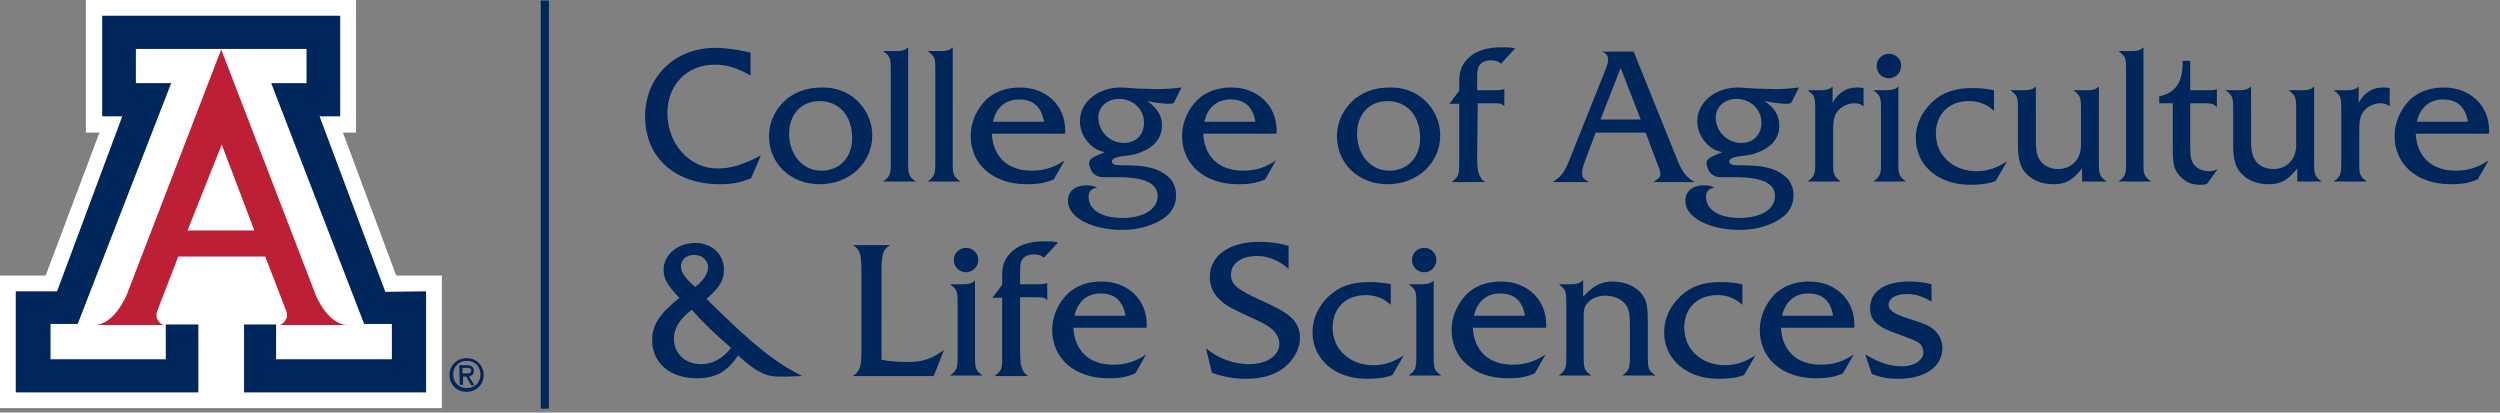 <?xml version="1.0" encoding="utf-8"?>
<!-- Generator: Adobe Illustrator 20.0.0, SVG Export Plug-In . SVG Version: 6.00 Build 0)  -->
<svg version="1.1" id="Layer_1" xmlns="http://www.w3.org/2000/svg" xmlns:xlink="http://www.w3.org/1999/xlink" x="0px" y="0px"
	 viewBox="0 0 460 75.9" style="enable-background:new 0 0 460 75.9;" xml:space="preserve">
<rect x="0" y="0" width="460" height="75.9" fill="#808080" stroke="none"/>
<style type="text/css">
	.st0{fill:#FFFFFF;}
	.st1{fill:#BD2036;}
	.st2{fill:#00275B;}
</style>
<g>
	<polygon class="st0" points="15.8,0 15.8,24.4 18.3,24.4 8.4,50.7 0,50.7 0,75.1 81.3,75.1 81.3,50.7 72.9,50.7 63.1,24.4 
		65.5,24.4 65.5,0 	"/>
	<g>
		<path class="st1" d="M40.7,9.1l17.4,45.2c0,0,2.2,5.5,5.9,5.5H51.3c0,0,0.6,0.1,1.3-1c0.4-0.6,0.1-1.5,0.1-1.5l-3.9-10.1h-8h-8
			l-3.9,10.1c0,0-0.3,0.9,0.1,1.5c0.6,1.1,1.3,1,1.3,1H17.4c3.6,0,5.9-5.5,5.9-5.5L40.7,9.1z"/>
	</g>
	<polygon class="st2" points="40.7,9 56.4,9 56.4,15.3 49.9,15.3 67,59.6 72.1,59.6 72.1,66.1 50.8,66.1 50.8,59.7 44.9,59.7 
		44.9,72.2 78.4,72.2 78.4,53.6 70.9,53.7 58.8,21.4 62.6,21.4 62.6,2.9 40.7,2.9 18.8,2.9 18.8,21.4 22.5,21.4 10.5,53.6 2.9,53.6 
		2.9,72.2 36.5,72.2 36.5,59.7 30.5,59.7 30.5,66.1 9.3,66.1 9.3,59.6 14.3,59.6 31.5,15.3 25,15.3 25,9 	"/>
	<g>
		<path class="st2" d="M88.1,66.8c0.6,0.6,0.9,1.3,0.9,2.2c0,0.9-0.3,1.6-0.9,2.2s-1.4,0.9-2.3,0.9s-1.6-0.3-2.2-0.9
			s-0.9-1.3-0.9-2.2c0-0.9,0.3-1.6,0.9-2.2s1.4-0.9,2.2-0.9C86.8,65.9,87.5,66.2,88.1,66.8 M87.7,67.1c-0.5-0.5-1.1-0.7-1.8-0.7
			c-0.7,0-1.3,0.2-1.8,0.7s-0.7,1.1-0.7,1.8c0,0.7,0.2,1.3,0.7,1.8s1.1,0.7,1.8,0.7c0.7,0,1.3-0.2,1.8-0.7s0.7-1.1,0.7-1.8
			C88.4,68.3,88.2,67.6,87.7,67.1 M84.5,67.2h0.3H86c0.4,0,0.7,0.1,0.9,0.3c0.2,0.2,0.3,0.4,0.3,0.7c0,0.3-0.1,0.6-0.3,0.8
			c-0.2,0.1-0.4,0.2-0.6,0.3l1,1.6H87h-0.3l-0.9-1.6h-0.6v1.5h-0.3h-0.3L84.5,67.2L84.5,67.2z M85.1,68.7h0.8c0.3,0,0.5,0,0.6-0.1
			s0.2-0.2,0.2-0.4c0-0.2-0.1-0.3-0.2-0.4s-0.3-0.1-0.6-0.1h-0.8V68.7z"/>
	</g>
	<polygon class="st0" points="40.6,42.4 46.8,42.4 40.8,26.6 34.5,42.4 	"/>
	<rect x="99.5" y="0.1" class="st2" width="1.5" height="75.1"/>
	<g>
		<path class="st2" d="M355.4,52.3c-1.1-0.3-2.5-0.5-4.1-0.5c-4.5,0-7.2,1.8-7.2,4.9c0,2.3,1.3,3.5,5.5,4.9c2.4,0.9,2.9,1.1,3.5,1.5
			c0.5,0.4,0.8,1,0.8,1.7c0,1.5-1.7,2.6-3.9,2.6c-2.3,0-4.1-0.6-6.8-2.2l1.2,3.6c1.8,0.7,3,0.9,4.9,0.9c4.9,0,8.1-2.2,8.1-5.7
			c0-1.2-0.5-2.3-1.4-3.2c-1-0.9-1.8-1.2-4.6-2.1c-2.9-0.9-3.9-1.6-3.9-2.6c0-1.2,1.3-2,3.4-2c1.5,0,2.8,0.4,4.5,1.4V52.3z
			 M327.9,58.1c0.6-2.6,2.3-4.1,4.8-4.1c2.6,0,4.1,1.3,4.6,4.1H327.9z M341.2,60.3v-0.6c0-4.6-3.5-7.9-8.3-7.9
			c-2.5,0-4.5,0.7-6.1,2.1c-1.8,1.7-3,4.2-3,6.8c0,5.3,4.2,8.9,10.3,8.9c2,0,3.4-0.2,5-0.9l2-3.5c-1.9,1.3-3.7,1.9-6.1,1.9
			c-4.4,0-7.1-2.6-7.3-6.8H341.2z M320.6,52.3c-1.5-0.3-2.6-0.4-4-0.4c-3.2,0-5.5,0.8-7.4,2.6s-3,4.1-3,6.6c0,5,4.1,8.6,10,8.6
			c1.9,0,3.5-0.2,4.7-0.7l2.1-3.6c-1.9,1.2-3.6,1.8-5.6,1.8c-4.3,0-7.5-2.9-7.5-6.9c0-3.6,2.4-6,6.1-6c1.8,0,3.3,0.6,4.6,1.8
			L320.6,52.3L320.6,52.3z M291.2,51.6c-0.5,0.5-1.1,0.7-2.1,0.7h-2.3c1.3,1,1.4,1.2,1.4,3.6v9.6c0,2.3-0.1,2.6-1.4,3.6h6
			c-1.3-1-1.4-1.2-1.4-3.6v-7.4c0-1,0.1-1.6,0.5-2.1c0.7-1,2-1.6,3.5-1.6s2.9,0.6,3.7,1.6c0.6,0.8,0.8,1.7,0.8,3.7v5.8
			c0,2.3-0.1,2.6-1.4,3.6h6.1c-1.3-1-1.4-1.2-1.4-3.6v-6.2c0-2.8-0.2-3.9-0.9-4.9c-1-1.6-3.2-2.6-5.6-2.6c-2.1,0-3.6,0.8-5.4,2.8v-3
			H291.2z M271.2,58.1c0.6-2.6,2.3-4.1,4.8-4.1c2.6,0,4.1,1.3,4.6,4.1H271.2z M284.5,60.3v-0.6c0-4.6-3.5-7.9-8.3-7.9
			c-2.5,0-4.5,0.7-6.1,2.1c-1.8,1.7-3,4.2-3,6.8c0,5.3,4.2,8.9,10.3,8.9c2,0,3.4-0.2,5-0.9l2-3.5c-1.9,1.3-3.7,1.9-6.1,1.9
			c-4.4,0-7.1-2.6-7.3-6.8H284.5z M262.1,45.6c-1.3,0-2.3,1-2.3,2.2c0,1.3,1,2.3,2.2,2.3c1.3,0,2.3-1,2.3-2.3
			C264.3,46.6,263.3,45.6,262.1,45.6 M263.8,51.6c-0.5,0.5-1.1,0.7-2.1,0.7h-2.5c1.3,1,1.4,1.2,1.4,3.6v9.6c0,2.3-0.1,2.6-1.4,3.6h6
			c-1.3-1-1.4-1.2-1.4-3.6V51.6z M255.9,52.3c-1.5-0.3-2.6-0.4-4-0.4c-3.2,0-5.5,0.8-7.4,2.6s-3,4.1-3,6.6c0,5,4.1,8.6,10,8.6
			c1.9,0,3.5-0.2,4.7-0.7l2.1-3.6c-1.9,1.2-3.6,1.8-5.6,1.8c-4.3,0-7.5-2.9-7.5-6.9c0-3.6,2.4-6,6.1-6c1.8,0,3.3,0.6,4.6,1.8
			L255.9,52.3L255.9,52.3z M237.3,45.3c-2-0.6-3.7-0.8-5.6-0.8c-5.5,0-9.1,2.5-9.1,6.5c0,1.6,0.7,3.2,1.9,4.2c1,1,2.2,1.6,5,2.9
			c2.9,1.3,3.8,1.8,4.7,2.6c0.7,0.7,1.2,1.6,1.2,2.6c0,2.1-2.3,3.7-5.5,3.7c-3,0-5.6-1-8-2.9l1.1,4.5c2.3,0.8,4.1,1.1,6.4,1.1
			c3.2,0,5.8-0.9,7.6-2.7c1.4-1.4,2.2-3.1,2.2-4.9c0-1.6-0.7-3-2-4c-1.1-0.9-2.3-1.5-5.3-2.9c-4.4-2-5.4-2.9-5.4-4.7
			c0-2,1.9-3.4,4.8-3.4c2.1,0,4.2,0.9,5.8,2.4v-4.2H237.3z M197.7,58.1c0.6-2.6,2.3-4.1,4.8-4.1c2.6,0,4.1,1.3,4.6,4.1H197.7z
			 M211,60.3v-0.6c0-4.6-3.5-7.9-8.3-7.9c-2.5,0-4.5,0.7-6.1,2.1c-1.8,1.7-3,4.2-3,6.8c0,5.3,4.2,8.9,10.3,8.9c2,0,3.4-0.2,5-0.9
			l2-3.5c-1.9,1.3-3.7,1.9-6.1,1.9c-4.4,0-7.1-2.6-7.3-6.8H211z M187.8,54.7h3c1.2,0,1.5,0.1,1.9,0.6v-3.2c-0.4,0.1-1,0.2-1.3,0.2
			h-3.7V50c0-1.1,0.1-1.8,0.3-2.1c0.4-0.7,1.2-1.1,2.2-1.1c0.7,0,1.2,0.1,1.9,0.6l2.6-2.8c-1-0.2-1.5-0.2-2.5-0.2
			c-2.6,0-4.5,0.6-5.8,1.7c-1.4,1.2-2,2.5-2,4.5v1.8l-1.8,2.4h1.8v10.8c0,2.3-0.1,2.6-1.4,3.6h6.2c-0.5-0.3-0.7-0.5-1-1.1
			c-0.4-0.8-0.5-1.5-0.5-3.7v-9.7H187.8z M177.8,45.6c-1.3,0-2.3,1-2.3,2.2c0,1.3,1,2.3,2.2,2.3c1.3,0,2.3-1,2.3-2.3
			C180,46.6,179,45.6,177.8,45.6 M179.4,51.6c-0.5,0.5-1.1,0.7-2.1,0.7h-2.5c1.3,1,1.4,1.2,1.4,3.6v9.6c0,2.3-0.1,2.6-1.4,3.6h6
			c-1.3-1-1.4-1.2-1.4-3.6V51.6z M162.2,49.8c0-3.1,0.3-3.9,1.6-4.7h-6.9c1.3,0.7,1.6,1.6,1.6,4.7v14.7c0,3.1-0.3,3.9-1.6,4.7h14.9
			l1.9-4.8c-2.4,1.7-4,2.2-6.6,2.2c-1.6,0-3.3-0.1-4.9-0.4V49.8z M127.3,57c2,2.3,4,4.2,7.2,7c-1.5,2-3.4,3-5.5,3
			c-2.9,0-5-1.9-5-4.7C124,60.4,125.1,58.6,127.3,57 M127.9,52.8c-1.9-1.7-2.6-2.7-2.6-3.8c0-1.2,1-2.1,2.4-2.1c1.5,0,2.6,1,2.6,2.3
			C130.2,50.4,129.5,51.6,127.9,52.8 M130,55c2.6-2.3,3.2-3.5,3.2-5.4c0-2.8-2.2-4.9-5.3-4.9c-3.2,0-5.8,2.2-5.8,4.9
			c0,1.7,0.7,2.9,2.9,5.2c-3.7,3-5,5-5,7.8c0,4.2,3.3,7,8.2,7c3.5,0,5.6-1.2,7.6-4.2c3.3,3,5,3.9,7.7,3.9c0.9,0,1.4,0,4.1-0.1
			C142.4,66.5,138.8,63.7,130,55"/>
		<path class="st2" d="M444.7,22.4c0.6-2.6,2.3-4.1,4.8-4.1c2.6,0,4.1,1.3,4.6,4.1H444.7z M458,24.6V24c0-4.6-3.5-7.9-8.3-7.9
			c-2.5,0-4.5,0.7-6.1,2.1c-1.8,1.7-3,4.2-3,6.8c0,5.3,4.2,8.9,10.3,8.9c2,0,3.4-0.2,5-0.9l2-3.5c-1.9,1.3-3.7,1.9-6.1,1.9
			c-4.4,0-7.1-2.6-7.3-6.8C444.5,24.6,458,24.6,458,24.6z M435.5,33.4c-1.3-1-1.4-1.2-1.4-3.6v-6c0-1.5,0.2-2.6,0.8-3.3
			c0.7-0.9,1.9-1.5,3.1-1.5c0.8,0,1.3,0.2,1.7,0.6v-3.4c-0.6-0.1-0.9-0.1-1.3-0.1c-1.9,0-3.4,1-4.4,2.8v-3c-0.5,0.5-1.1,0.7-2.1,0.7
			h-2.5c1.3,1,1.4,1.2,1.4,3.6v9.6c0,2.3-0.1,2.6-1.4,3.6H435.5z M422.7,33.4h4.5c-1.3-1-1.4-1.2-1.4-3.6V15.9
			c-0.5,0.5-1,0.7-2.1,0.7h-2.6c1.3,1,1.4,1.3,1.4,3.6v6.5c0,2.6-1.7,4.4-4.2,4.4c-1.3,0-2.5-0.5-3.2-1.4c-0.6-0.8-0.9-1.8-0.9-3.6
			V15.9c-0.5,0.5-1.1,0.7-2.2,0.7h-2.5c1.3,1,1.4,1.2,1.4,3.6v6.5c0,2.2,0.3,3.5,1,4.6c1.1,1.6,3,2.6,5.5,2.6c2.3,0,3.5-0.7,5.3-2.9
			L422.7,33.4L422.7,33.4z M402.9,19h2.7c1.2,0,1.7,0.1,2.3,0.7v-3.3c-0.4,0.2-1,0.2-2.1,0.2H403v-5.4h-1.4v0.4c0,2-0.4,3.5-1.3,4.5
			c-0.8,0.9-1.8,1.4-3,1.6V19h2.5v8.1c0,3.2,0.2,4.1,1.3,5.3c1,1.1,2.2,1.6,3.7,1.6c0.6,0,0.8,0,1.3-0.2l1.9-2.6
			c-0.6,0.2-1,0.3-1.5,0.3c-1.2,0-2.1-0.4-2.8-1.2c-0.5-0.7-0.7-1.4-0.7-3.4V19H402.9z M395.8,33.4c-1.3-1-1.4-1.2-1.4-3.6V8.7
			c-0.5,0.5-1.1,0.7-2.1,0.7h-2.5c1.3,1,1.4,1.2,1.4,3.6v16.8c0,2.3-0.1,2.6-1.4,3.6C389.8,33.4,395.8,33.4,395.8,33.4z M383.1,33.4
			h4.5c-1.3-1-1.4-1.2-1.4-3.6V15.9c-0.5,0.5-1,0.7-2.1,0.7h-2.6c1.3,1,1.4,1.3,1.4,3.6v6.5c0,2.6-1.7,4.4-4.2,4.4
			c-1.3,0-2.5-0.5-3.2-1.4c-0.6-0.8-0.9-1.8-0.9-3.6V15.9c-0.5,0.5-1.1,0.7-2.2,0.7h-2.5c1.3,1,1.4,1.2,1.4,3.6v6.5
			c0,2.2,0.3,3.5,1,4.6c1.1,1.6,3,2.6,5.5,2.6c2.3,0,3.5-0.7,5.3-2.9L383.1,33.4L383.1,33.4z M366.9,16.6c-1.5-0.3-2.6-0.4-4-0.4
			c-3.2,0-5.5,0.8-7.4,2.6c-1.9,1.8-3,4.1-3,6.6c0,5,4.1,8.6,10,8.6c1.9,0,3.5-0.2,4.7-0.7l2.1-3.6c-1.9,1.2-3.6,1.8-5.6,1.8
			c-4.3,0-7.5-2.9-7.5-6.9c0-3.6,2.4-6,6.1-6c1.8,0,3.3,0.6,4.6,1.8L366.9,16.6L366.9,16.6z M347.6,9.9c-1.3,0-2.3,1-2.3,2.2
			c0,1.3,1,2.3,2.2,2.3c1.3,0,2.3-1,2.3-2.3C349.9,10.9,348.8,9.9,347.6,9.9 M349.3,15.9c-0.5,0.5-1.1,0.7-2.1,0.7h-2.5
			c1.3,1,1.4,1.2,1.4,3.6v9.6c0,2.3-0.1,2.6-1.4,3.6h6c-1.3-1-1.4-1.2-1.4-3.6V15.9z M338.7,33.4c-1.3-1-1.4-1.2-1.4-3.6v-6
			c0-1.5,0.2-2.6,0.8-3.3c0.7-0.9,1.9-1.5,3.1-1.5c0.8,0,1.3,0.2,1.7,0.6v-3.4c-0.6-0.1-0.9-0.1-1.3-0.1c-1.9,0-3.4,1-4.4,2.8v-3
			c-0.5,0.5-1.1,0.7-2.1,0.7h-2.5c1.3,1,1.4,1.2,1.4,3.6v9.6c0,2.3-0.1,2.6-1.4,3.6H338.7z M319.5,18.2c2.6,0,4.6,1.9,4.6,4.4
			c0,2.2-1.5,3.7-3.7,3.7c-2.6,0-4.7-2.1-4.7-4.7C315.7,19.7,317.3,18.2,319.5,18.2 M331,16.1c-1.6,0.2-3.4,0.3-4.5,0.3
			c-0.6,0-2.6-0.1-3.5-0.1c-1.5-0.1-2.7-0.2-3.2-0.2c-4.2,0-7.5,2.7-7.5,6.2c0,1.6,0.7,3.2,2,4.4c0.8,0.7,1.3,1,2.6,1.3
			c-2.5,1-2.9,1.3-2.9,2c0,0.6,0.4,1.6,0.9,2c0.4,0.4,1.1,0.6,1.7,0.6c0.2,0,0.5,0,0.8,0c0.7,0,1.2,0,1.8,0c5,0,7.4,1.1,7.4,3.5
			s-2.6,4-6.5,4c-3.8,0-6.2-1.5-6.2-3.9c0-1,0.5-1.5,1.6-1.7c-0.8-0.3-1.2-0.4-2-0.4c-2.1,0-3.4,1.1-3.4,2.9c0,3,4.4,5.3,10,5.3
			c3.2,0,6.1-0.9,8.1-2.5c1.2-1,1.8-2.3,1.8-3.9c0-1.1-0.3-1.9-0.8-2.7c-0.8-1-2.1-1.8-3.4-2.2c-1.5-0.4-2.8-0.6-6.1-0.6
			c-1,0-1.5-0.2-1.5-0.7c0-0.4,0.4-0.7,1.5-0.9c1.7-0.2,2.6-0.3,3.6-0.7c2.7-1,4.1-2.7,4.1-5c0-1.8-0.8-3.2-2.7-4.5
			c2.2,0.4,3.2,0.5,4,0.5c0.6,0,0.9-0.1,1-0.4L331,16.1z M301.9,22h-7.4l3.7-9.5L301.9,22z M302.8,24.4l2.1,5.6
			c0.6,1.4,0.6,1.7,0.6,2c0,0.6-0.2,0.8-1.3,1.5h7.6c-1.7-1-2.4-2-3.5-4.9l-7.7-19.1h-5.8c0.8,0.4,1.1,0.8,1.1,1.4
			c0,0.4-0.1,0.9-0.4,1.7l-6.4,16c-1.2,3.1-1.7,3.8-3.4,4.9h6.7c-1-0.5-1.3-0.9-1.3-1.6c0-0.4,0.1-1.1,0.4-1.9l2.1-5.6H302.8z
			 M271.9,19h3c1.2,0,1.5,0.1,1.9,0.6v-3.2c-0.4,0.1-1,0.2-1.3,0.2h-3.7v-2.3c0-1.1,0.1-1.8,0.3-2.1c0.4-0.7,1.2-1.1,2.2-1.1
			c0.7,0,1.2,0.1,1.9,0.6l2.6-2.8c-1-0.2-1.5-0.2-2.5-0.2c-2.6,0-4.5,0.6-5.8,1.7c-1.4,1.2-2,2.5-2,4.5v1.8l-1.8,2.4h1.8v10.8
			c0,2.3-0.1,2.6-1.4,3.6h6.2c-0.5-0.3-0.7-0.5-1-1.1c-0.4-0.8-0.5-1.5-0.5-3.7L271.9,19L271.9,19z M255.3,18.6c3.6,0,6,2.7,6,6.8
			c0,3.6-2.3,6-5.7,6c-3.4,0-5.9-2.9-5.9-6.8C249.7,21,252,18.6,255.3,18.6 M255.9,16.1c-2.7,0-4.6,0.6-6.5,2
			c-2.1,1.7-3.4,4.2-3.4,7c0,5,4,8.8,9.3,8.8c5.5,0,9.7-3.9,9.7-9c0-2.4-1-4.7-2.8-6.4C260.5,16.9,258.4,16.1,255.9,16.1
			 M221.6,22.4c0.6-2.6,2.3-4.1,4.8-4.1c2.6,0,4.1,1.3,4.6,4.1H221.6z M234.9,24.6V24c0-4.6-3.5-7.9-8.3-7.9c-2.5,0-4.5,0.7-6.1,2.1
			c-1.8,1.7-3,4.2-3,6.8c0,5.3,4.2,8.9,10.3,8.9c2,0,3.4-0.2,5-0.9l2-3.5c-1.9,1.3-3.7,1.9-6.1,1.9c-4.4,0-7.1-2.6-7.3-6.8
			C221.4,24.6,234.9,24.6,234.9,24.6z M205.9,18.2c2.6,0,4.6,1.9,4.6,4.4c0,2.2-1.5,3.7-3.7,3.7c-2.6,0-4.7-2.1-4.7-4.7
			C202.1,19.7,203.7,18.2,205.9,18.2 M217.4,16.1c-1.6,0.2-3.4,0.3-4.5,0.3c-0.6,0-2.6-0.1-3.5-0.1c-1.5-0.1-2.7-0.2-3.2-0.2
			c-4.2,0-7.5,2.7-7.5,6.2c0,1.6,0.7,3.2,2,4.4c0.8,0.7,1.3,1,2.6,1.3c-2.5,1-2.9,1.3-2.9,2c0,0.6,0.4,1.6,0.9,2
			c0.4,0.4,1.1,0.6,1.7,0.6c0.2,0,0.5,0,0.8,0c0.7,0,1.2,0,1.8,0c5,0,7.4,1.1,7.4,3.5s-2.6,4-6.5,4c-3.8,0-6.2-1.5-6.2-3.9
			c0-1,0.5-1.5,1.6-1.7c-0.8-0.3-1.2-0.4-2-0.4c-2.1,0-3.4,1.1-3.4,2.9c0,3,4.4,5.3,10,5.3c3.2,0,6.1-0.9,8.1-2.5
			c1.2-1,1.8-2.3,1.8-3.9c0-1.1-0.3-1.9-0.8-2.7c-0.8-1-2.1-1.8-3.4-2.2c-1.5-0.4-2.8-0.6-6.1-0.6c-1,0-1.5-0.2-1.5-0.7
			c0-0.4,0.4-0.7,1.5-0.9c1.7-0.2,2.6-0.3,3.6-0.7c2.7-1,4.1-2.7,4.1-5c0-1.8-0.8-3.2-2.7-4.5c2.2,0.4,3.2,0.5,4,0.5
			c0.6,0,0.9-0.1,1-0.4L217.4,16.1z M182.7,22.4c0.6-2.6,2.3-4.1,4.8-4.1c2.6,0,4.1,1.3,4.6,4.1H182.7z M196,24.6V24
			c0-4.6-3.5-7.9-8.3-7.9c-2.5,0-4.5,0.7-6.1,2.1c-1.8,1.7-3,4.2-3,6.8c0,5.3,4.2,8.9,10.3,8.9c2,0,3.4-0.2,5-0.9l2-3.5
			c-1.9,1.3-3.7,1.9-6.1,1.9c-4.4,0-7.1-2.6-7.3-6.8C182.5,24.6,196,24.6,196,24.6z M176.7,33.4c-1.3-1-1.4-1.2-1.4-3.6V8.7
			c-0.5,0.5-1.1,0.7-2.1,0.7h-2.5c1.3,1,1.4,1.2,1.4,3.6v16.8c0,2.3-0.1,2.6-1.4,3.6C170.7,33.4,176.7,33.4,176.7,33.4z M168.5,33.4
			c-1.3-1-1.4-1.2-1.4-3.6V8.7c-0.5,0.5-1.1,0.7-2.1,0.7h-2.5c1.3,1,1.4,1.2,1.4,3.6v16.8c0,2.3-0.1,2.6-1.4,3.6
			C162.5,33.4,168.5,33.4,168.5,33.4z M150.8,18.6c3.6,0,6,2.7,6,6.8c0,3.6-2.3,6-5.7,6s-5.9-2.9-5.9-6.8
			C145.2,21,147.5,18.6,150.8,18.6 M151.4,16.1c-2.7,0-4.6,0.6-6.5,2c-2.1,1.7-3.4,4.2-3.4,7c0,5,4,8.8,9.3,8.8c5.5,0,9.7-3.9,9.7-9
			c0-2.4-1-4.7-2.8-6.4C156,16.9,153.9,16.1,151.4,16.1 M138.2,9.7c-2.6-0.6-4.8-0.9-6.6-0.9c-7.5,0-12.9,5.4-12.9,12.6
			c0,7.6,5.5,12.5,13.8,12.5c2.2,0,3.7-0.3,5.7-1.1l1.8-4.2c-3.2,1.7-5.5,2.4-8,2.4c-5.1,0-9.2-4.5-9.2-10.2c0-5.2,3.6-8.9,8.7-8.9
			c2.2,0,4.2,0.6,6.6,2V9.7H138.2z"/>
	</g>
</g>
</svg>
